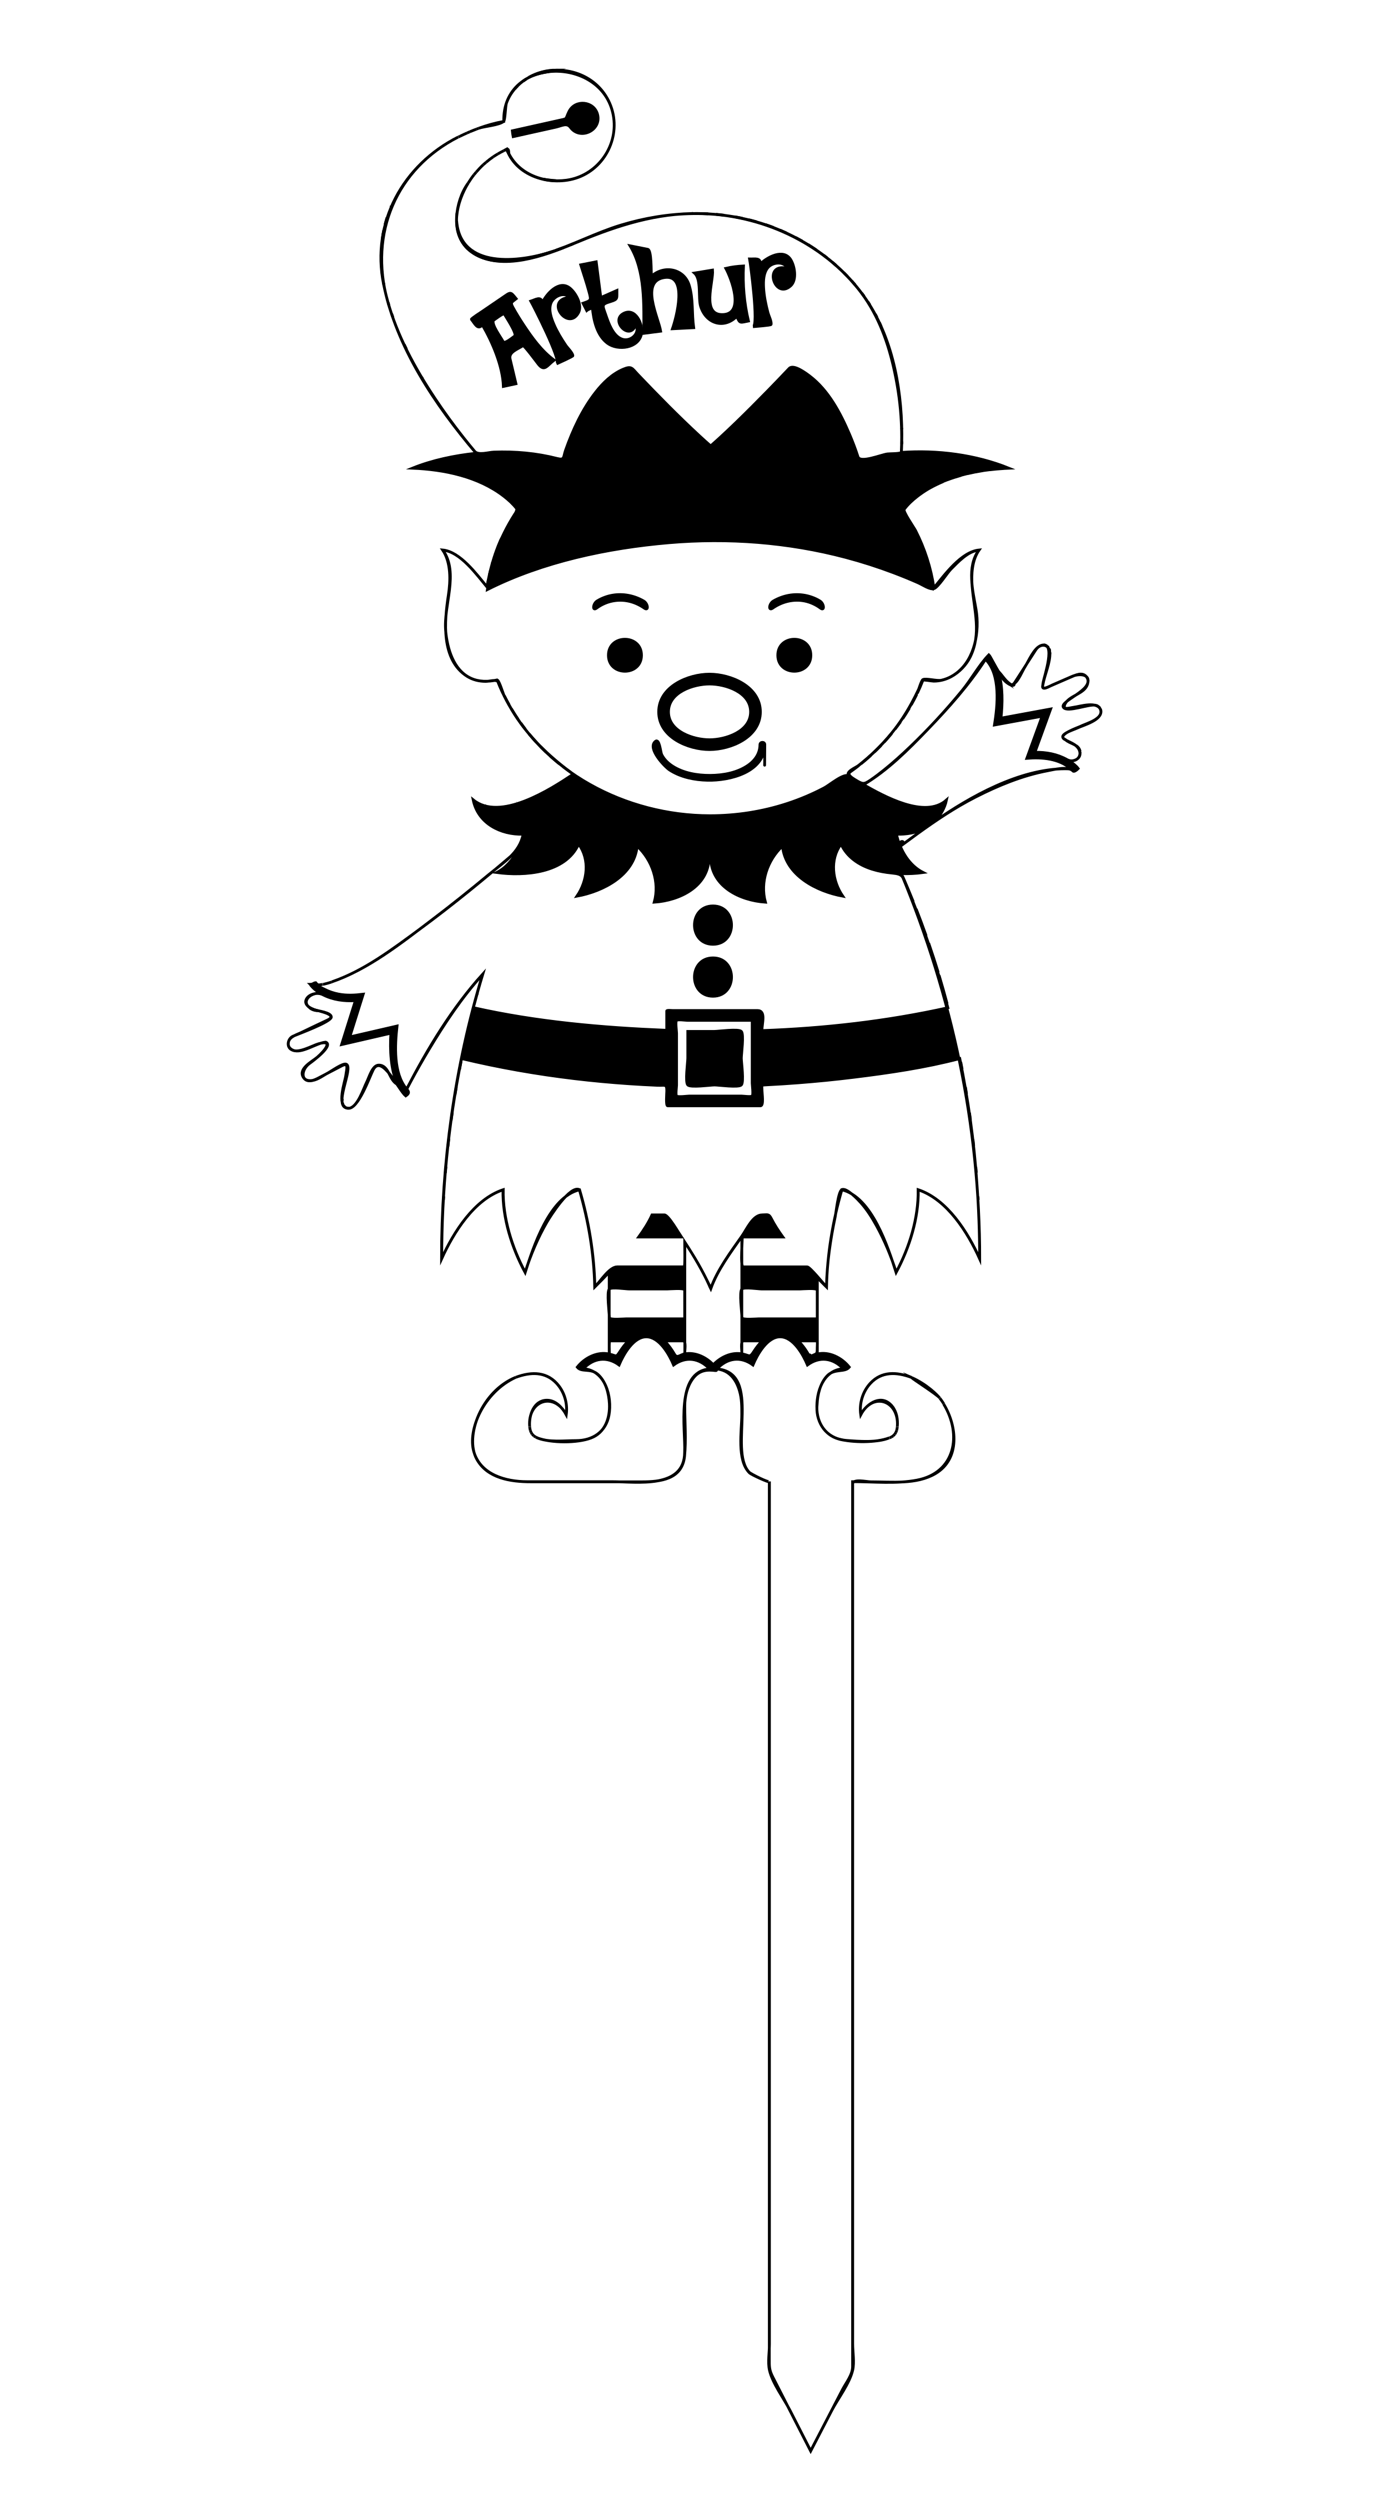 <?xml version="1.0" encoding="utf-8"?>
<!-- Generator: Adobe Illustrator 16.0.0, SVG Export Plug-In . SVG Version: 6.00 Build 0)  -->
<!DOCTYPE svg PUBLIC "-//W3C//DTD SVG 1.0//EN" "http://www.w3.org/TR/2001/REC-SVG-20010904/DTD/svg10.dtd">
<svg version="1.0" id="indiv_buche_5_cm_ACRYL" xmlns="http://www.w3.org/2000/svg" xmlns:xlink="http://www.w3.org/1999/xlink"
	 x="0px" y="0px" width="141.732px" height="255.118px" viewBox="0 0 141.732 255.118" enable-background="new 0 0 141.732 255.118"
	 xml:space="preserve">
<g id="pingouin">
</g>
<g id="pain_d_epice">
</g>
<g id="lutin">
	<path id="old_petits_doigts" display="none" fill="none" stroke="#FF0000" stroke-width="0.014" stroke-miterlimit="10" d="
		M73.968,134.25v3.046v2.257v3.045v2.256v1.596c-1.307-0.262-2.48,0.488-2.918,0.895c-0.438-0.406-1.61-1.155-2.916-0.895v-1.596
		v-2.256v-3.045v-2.257v-2.522c0.881,1.308,1.799,2.834,2.516,4.42l0.145,0.312l0.118-0.312c0.71-1.531,1.937-3.423,3.056-5.021
		V134.25z M99,75.05C96.878,78.49,90.399,85.7,86.384,88.089c-0.652-0.367-1.166-0.688-1.459-0.876
		c-0.056-0.085-0.108-0.166-0.162-0.248c3.518-2.434,6.221-5.757,7.691-9.595c2.857,0.771,4.545-1.623,4.887-2.459
		c0.245-0.6,0.991-3.008,0.454-5.152c-0.98-3.914,0.383-5.607,0.383-5.607c-1.361,0.088-3.72,2.796-4.606,3.873
		c-0.42-2.876-1.5-5.564-3.105-7.939c0.352-0.509,3.016-3.967,10.736-4.293c0,0-4.891-2.039-10.948-1.6
		c0.16-3.26-0.138-7.666-1.915-12.435c-2.772-7.436-14.42-16.594-30.67-9.269c-16.127,7.268-15.105-5.992-7.725-9.254
		c0.768,2.208,2.86,3.228,5.328,3.228c3.118,0,5.646-2.528,5.646-5.646s-2.528-5.646-5.646-5.646c-3.117,0-5.645,1.961-5.645,5.079
		c0,0.051,0.006,0.101,0.008,0.152c-2.992,0.536-11.419,3.396-12.453,12.317c-0.84,7.266,5.018,16.086,9.662,21.561
		c-3.824,0.406-6.483,1.514-6.483,1.514c7.521,0.317,10.239,3.604,10.7,4.244c-1.603,2.355-2.684,5.023-3.117,7.877
		c-0.948-1.141-3.197-3.677-4.515-3.762c0,0,1.298,1.678,0.382,5.607c-0.418,1.797-0.234,8.865,5.174,7.648
		c1.488,3.857,4.22,7.193,7.771,9.624c0,0.001,0,0.001-0.002,0.001h-0.002c0,0-7.465,5.073-10.211,2.625
		c0,0,0.586,3.613,5.105,3.486c0,0-0.136,0.766-0.584,1.656c-5.758,4.95-17.657,14.674-21.154,13.682c0,0,0.416,0.506,1.324,0.905
		c-0.197,0-0.365,0-0.488,0c-1.569,0-1.569,1.783,0,1.783h2.35c0,0,0.73,0.325,0.163,0.567c-0.568,0.244-4.651,1.831-5.108,2.027
		c-0.824,0.355-0.725,1.854,0.811,1.378l4.217-1.622c0,0,0.115,0.02,0.213,0.074l-0.176,0.557c-0.717,0.504-3.146,2.211-3.605,2.531
		c-1.025,0.717-0.422,2.146,0.894,1.459l4.134-2.837c0,0,0.566-0.405,0.405,0.243c0,0-1.659,3.921-1.864,4.459
		c-0.347,0.905,0.748,1.67,1.377,0.567l2.27-4.945c0,0,0.406-0.486,0.568,0.081c0,0,0.627,1.871,0.811,2.351
		c0.111,0.29,0.328,0.49,0.57,0.601c0.192,0.389,0.428,0.729,0.73,0.974c0,0,3.693-7.45,8.006-12.198
		c-0.334,1.099-0.654,2.24-0.961,3.411l-0.005-0.001c-0.024,0.093-0.046,0.191-0.071,0.285c-0.144,0.555-0.283,1.121-0.419,1.691
		c-0.063,0.268-0.13,0.531-0.192,0.803c-0.143,0.619-0.277,1.25-0.412,1.888c-0.037,0.177-0.077,0.345-0.113,0.522h0.003
		c-1.229,6.034-2.028,12.855-2.028,20.432c0,0,2.555-5.8,6.278-7.039c0,0-0.147,3.967,2.252,8.43c0,0,2.397-7.686,5.546-8.43
		c0,0,1.464,4.958,1.566,9.918c0,0,0.627-0.611,1.479-1.525v1.73v3.045v2.256v1.625c-1.718-0.445-3.047,1.23-3.047,1.23
		c2.474-0.259,2.954,2.359,3.047,3.291v0.205h0.018c0.004,0.072,0.006,0.121,0.006,0.121s0.42,3.695-3.41,3.695s-4.785,0-4.785-1.73
		c0-2.482,2.382-3.424,3.754-0.918c0,0,0.472-2.629-2.033-4c-1.395-0.764-7.52,0.477-7.52,7.026c0,0,0,3.829,5.58,3.829
		c4.068,0,10.742,0,12.721,0c1.978,0,3.373-0.992,3.373-3.025s0-4.877,0-4.877s0.098-3.594,2.738-3.625
		c-0.002,0.002-0.006,0.008-0.006,0.008c0.064-0.008,0.121-0.002,0.184-0.004c0.063,0.002,0.119-0.004,0.184,0.004
		c0,0-0.004-0.006-0.006-0.008c2.643,0.031,2.74,3.625,2.74,3.625s0,2.844,0,4.877c0,1.831,1.141,2.801,2.811,2.979v90.706
		l4.219,8.246l4.285-8.246v-90.659c1.703,0,3.393,0,4.778,0c5.579,0,5.579-3.829,5.579-3.829c0-6.55-6.123-7.79-7.518-7.026
		c-2.507,1.371-2.033,4-2.033,4c1.371-2.506,3.753-1.564,3.753,0.918c0,1.73-0.954,1.73-4.784,1.73
		c-3.832,0-3.411-3.695-3.411-3.695s0.002-0.049,0.007-0.121h0.016V151c0.094-0.931,0.574-3.551,3.047-3.292
		c0,0-1.33-1.676-3.047-1.23v-1.625v-2.256v-3.045v-1.16c0.565,0.589,0.941,0.955,0.941,0.955c0.103-4.96,1.566-9.918,1.566-9.918
		c3.148,0.744,5.546,8.43,5.546,8.43c2.397-4.463,2.251-8.43,2.251-8.43c3.726,1.239,6.279,7.039,6.279,7.039
		c0-7.576-0.797-14.397-2.028-20.432h0.003c-0.031-0.156-0.068-0.305-0.1-0.459c-0.141-0.669-0.283-1.331-0.433-1.98
		c-0.055-0.238-0.112-0.471-0.169-0.707c-0.143-0.594-0.286-1.183-0.436-1.76c-0.023-0.09-0.045-0.186-0.068-0.275
		c-0.002,0.001-0.004,0.002-0.006,0.002c-1.395-5.317-3.089-9.895-4.775-13.688c1.273,0.033,2.222-0.111,2.222-0.111
		c-1.247-0.637-1.946-1.788-2.319-2.678c0.819-0.608,1.67-1.229,2.537-1.848c0.348-0.186,0.643-0.4,0.891-0.629
		c5.523-3.879,12.29-6.023,14.516-5.283c0,0-0.393-0.523-1.281-0.963c0.196,0.009,0.365,0.017,0.488,0.021
		c1.565,0.07,1.646-1.712,0.079-1.781l-2.349-0.105c0,0-0.714-0.355-0.137-0.573c0.578-0.218,4.728-1.622,5.192-1.798
		c0.841-0.317,0.806-1.82-0.749-1.412l-4.281,1.432c0,0-0.117-0.023-0.211-0.085l0.198-0.546c0.736-0.469,3.243-2.068,3.716-2.369
		c1.057-0.671,0.518-2.125-0.826-1.497l-4.257,2.65c0,0-0.585,0.38-0.394-0.261c0,0,1.832-3.844,2.061-4.371
		c0.387-0.89-0.674-1.702-1.352-0.629l-2.488,4.84c0,0-0.426,0.467-0.563-0.107c0,0-0.541-1.896-0.704-2.385
		c-0.099-0.294-0.307-0.504-0.544-0.625C99.512,75.66,99.292,75.309,99,75.05"/>
	<path stroke="#000000" stroke-width="0.283" stroke-miterlimit="10" d="M86.111,139.691
		C86.176,139.687,86.128,139.69,86.111,139.691L86.111,139.691z"/>
	<path stroke="#000000" stroke-width="0.283" stroke-miterlimit="10" d="M66.577,123.977c-0.359,0.802-0.848,1.545-1.36,2.256
		c1.454,0,2.909,0,4.363,0c-0.24-0.345-1.319-2.256-1.736-2.256C67.422,123.977,66.999,123.977,66.577,123.977z"/>
	<path stroke="#000000" stroke-width="0.283" stroke-miterlimit="10" d="M59.568,139.691
		C59.64,139.689,59.581,139.691,59.568,139.691L59.568,139.691z"/>
	<path stroke="#000000" stroke-width="0.283" stroke-miterlimit="10" d="M32.433,103.139c-0.362-0.072-0.63-0.182-0.821-0.313
		C31.79,103.001,32.064,103.118,32.433,103.139z"/>
	<path stroke="#000000" stroke-width="0.283" stroke-miterlimit="10" d="M29.447,106.485l0-0.026L29.447,106.485z"/>
	<path stroke="#000000" stroke-width="0.283" stroke-miterlimit="10" d="M35.564,113.1l-0.109-0.029L35.564,113.1z"/>
	<path stroke="#000000" stroke-width="0.283" stroke-miterlimit="10" d="M34.922,112.355l0.034-0.233L34.922,112.355z"/>
	<path stroke="#000000" stroke-width="0.283" stroke-miterlimit="10" d="M35.019,112.714l-0.072-0.2L35.019,112.714z"/>
	<path stroke="#000000" stroke-width="0.283" stroke-miterlimit="10" d="M35.186,112.929l-0.096-0.087L35.186,112.929z"/>
	<path stroke="#000000" stroke-width="0.283" stroke-miterlimit="10" d="M36.107,112.885l-0.003,0.003L36.107,112.885z"/>
	<path stroke="#000000" stroke-width="0.283" stroke-miterlimit="10" d="M40.54,110.625l-0.17-0.12L40.54,110.625z"/>
	<path stroke="#000000" stroke-width="0.283" stroke-miterlimit="10" d="M29.483,106.763l-0.009-0.022L29.483,106.763z"/>
	<path stroke="#000000" stroke-width="0.283" stroke-miterlimit="10" d="M29.881,107.162l-0.016-0.007L29.881,107.162z"/>
	<path stroke="#000000" stroke-width="0.283" stroke-miterlimit="10" d="M31.865,110.284l-0.038,0.005L31.865,110.284z"/>
	<path stroke="#000000" stroke-width="0.283" stroke-miterlimit="10" d="M30.903,109.639l-0.003-0.022L30.903,109.639z"/>
	<path stroke="#000000" stroke-width="0.283" stroke-miterlimit="10" d="M29.632,107.003l-0.024-0.025L29.632,107.003z"/>
	<path stroke="#000000" stroke-width="0.283" stroke-miterlimit="10" d="M31.473,110.288l-0.005-0.001L31.473,110.288z"/>
	<path stroke="#000000" stroke-width="0.283" stroke-miterlimit="10" d="M30.991,109.931l-0.012-0.022L30.991,109.931z"/>
	<path stroke="#000000" stroke-width="0.283" stroke-miterlimit="10" d="M106.596,65.812l0.13,0.035L106.596,65.812z"/>
	<path stroke="#000000" stroke-width="0.283" stroke-miterlimit="10" d="M106.059,66L106.059,66L106.059,66z"/>
	<path stroke="#000000" stroke-width="0.283" stroke-miterlimit="10" d="M111.11,69.466l0.004,0.036L111.11,69.466z"/>
	<path stroke="#000000" stroke-width="0.283" stroke-miterlimit="10" d="M111.066,69.804l-0.004,0.018L111.066,69.804z"/>
	<path stroke="#000000" stroke-width="0.283" stroke-miterlimit="10" d="M112.01,71.992l0.037,0.018L112.01,71.992z"/>
	<path stroke="#000000" stroke-width="0.283" stroke-miterlimit="10" d="M110.308,76.791l0.002,0.048L110.308,76.791z"/>
	<path stroke="#000000" stroke-width="0.283" stroke-miterlimit="10" d="M106.951,65.971l0.118,0.112L106.951,65.971z"/>
	<path stroke="#000000" stroke-width="0.283" stroke-miterlimit="10" d="M112.261,72.164l0.024,0.025L112.261,72.164z"/>
	<path stroke="#000000" stroke-width="0.283" stroke-miterlimit="10" d="M112.402,72.413l0.008,0.019L112.402,72.413z"/>
	<path stroke="#000000" stroke-width="0.283" stroke-miterlimit="10" d="M110.86,68.946l0.007,0.008L110.86,68.946z"/>
	<path stroke="#000000" stroke-width="0.283" stroke-miterlimit="10" d="M107.219,66.578l-0.046,0.245L107.219,66.578z"/>
	<path stroke="#000000" stroke-width="0.283" stroke-miterlimit="10" d="M107.131,66.204l0.07,0.215L107.131,66.204z"/>
	<path stroke="#000000" stroke-width="0.283" stroke-miterlimit="10" d="M110.187,68.787l0.021-0.003L110.187,68.787z"/>
	<path stroke="#000000" stroke-width="0.283" stroke-miterlimit="10" d="M111.037,69.177l0.012,0.024L111.037,69.177z"/>
	<path stroke="#000000" stroke-width="0.283" stroke-miterlimit="10" d="M110.285,76.663c-0.037-0.216-0.168-0.413-0.394-0.559
		C110.079,76.286,110.222,76.474,110.285,76.663z"/>
	<path stroke="#000000" stroke-width="0.283" stroke-miterlimit="10" d="M101.979,68.551c0.208,0.473,0.51,0.918,0.954,1.191
		C102.649,69.38,102.217,68.769,101.979,68.551z"/>
	<path stroke="#000000" stroke-width="0.283" stroke-miterlimit="10" d="M99.35,116.255c0.027,0.23,0.052,0.461,0.078,0.691
		C99.401,116.716,99.377,116.484,99.35,116.255z"/>
	<path stroke="#000000" stroke-width="0.283" stroke-miterlimit="10" d="M99.642,119.079c0.018,0.197,0.034,0.395,0.051,0.592
		C99.676,119.473,99.659,119.275,99.642,119.079z"/>
	<path stroke="#000000" stroke-width="0.283" stroke-miterlimit="10" d="M45.285,122.45c0.007-0.122,0.015-0.243,0.022-0.364
		C45.3,122.208,45.292,122.328,45.285,122.45z"/>
	<path stroke="#000000" stroke-width="0.283" stroke-miterlimit="10" d="M45.479,119.696c0.018-0.215,0.037-0.431,0.056-0.646
		C45.516,119.265,45.498,119.479,45.479,119.696z"/>
	<path stroke="#000000" stroke-width="0.283" stroke-miterlimit="10" d="M99.866,122.092c0.008,0.119,0.016,0.237,0.022,0.356
		C99.882,122.329,99.874,122.211,99.866,122.092z"/>
	<path stroke="#000000" stroke-width="0.283" stroke-miterlimit="10" d="M98.996,113.551c0.034,0.237,0.065,0.475,0.098,0.713
		C99.062,114.026,99.03,113.787,98.996,113.551z"/>
	<path stroke="#000000" stroke-width="0.283" stroke-miterlimit="10" d="M98.581,110.931c0.04,0.236,0.077,0.473,0.116,0.708
		C98.658,111.404,98.621,111.165,98.581,110.931z"/>
	<path stroke="#000000" stroke-width="0.283" stroke-miterlimit="10" d="M93.555,92.766c0.352,0.9,0.69,1.81,1.016,2.729
		C94.236,94.553,93.898,93.643,93.555,92.766z"/>
	<path stroke="#000000" stroke-width="0.283" stroke-miterlimit="10" d="M94.829,96.245c0.338,0.984,0.666,1.975,0.973,2.979
		C95.487,98.195,95.161,97.208,94.829,96.245z"/>
	<path stroke="#000000" stroke-width="0.283" stroke-miterlimit="10" d="M98.104,108.373c0.05,0.249,0.095,0.499,0.143,0.749
		C98.199,108.872,98.154,108.619,98.104,108.373z"/>
	<path stroke="#000000" stroke-width="0.283" stroke-miterlimit="10" d="M92.154,89.391c0.382,0.864,0.747,1.743,1.104,2.629
		C92.892,91.108,92.523,90.228,92.154,89.391z"/>
	<path stroke="#000000" stroke-width="0.283" stroke-miterlimit="10" d="M46.917,109.169c0.052-0.267,0.1-0.535,0.152-0.8
		C47.017,108.632,46.969,108.902,46.917,109.169z"/>
	<path stroke="#000000" stroke-width="0.283" stroke-miterlimit="10" d="M46.461,111.738c0.046-0.279,0.089-0.558,0.137-0.836
		C46.551,111.178,46.507,111.459,46.461,111.738z"/>
	<path stroke="#000000" stroke-width="0.283" stroke-miterlimit="10" d="M46.068,114.353c0.039-0.28,0.075-0.562,0.116-0.841
		C46.144,113.789,46.107,114.072,46.068,114.353z"/>
	<path stroke="#000000" stroke-width="0.283" stroke-miterlimit="10" d="M48.714,101.476l0.038-0.137L48.714,101.476z"/>
	<path stroke="#000000" stroke-width="0.283" stroke-miterlimit="10" d="M45.741,117.002c0.029-0.263,0.057-0.525,0.088-0.787
		C45.798,116.476,45.77,116.739,45.741,117.002z"/>
	<path stroke="#000000" stroke-width="0.283" stroke-miterlimit="10" d="M95.89,99.521c0.29,0.962,0.563,1.933,0.824,2.91
		C96.448,101.437,96.174,100.463,95.89,99.521z"/>
	<path stroke="#000000" stroke-width="0.283" stroke-miterlimit="10" d="M72.805,96.362c2.524,0,2.524-3.913,0-3.913
		C70.281,92.449,70.281,96.362,72.805,96.362z"/>
	<path stroke="#000000" stroke-width="0.283" stroke-miterlimit="10" d="M72.805,101.664c2.524,0,2.524-3.914,0-3.914
		C70.281,97.75,70.281,101.664,72.805,101.664z"/>
	<path stroke="#000000" stroke-width="0.283" stroke-miterlimit="10" d="M70.232,105.252c0,0.911,0,1.822,0,2.733
		c0,0.406-0.288,2.444,0,2.733s2.327,0,2.732,0c0.406,0,2.445,0.289,2.733,0s0-2.327,0-2.733s0.288-2.444,0-2.733s-2.327,0-2.733,0
		C72.055,105.252,71.144,105.252,70.232,105.252z"/>
	<path stroke="#000000" stroke-width="0.283" stroke-miterlimit="10" d="M94.213,69.479c-0.166,0.425-0.344,0.845-0.54,1.257
		C93.869,70.324,94.047,69.904,94.213,69.479z"/>
	<path stroke="#000000" stroke-width="0.283" stroke-miterlimit="10" d="M93.607,70.866c-0.173,0.358-0.36,0.709-0.556,1.056
		C93.247,71.575,93.434,71.224,93.607,70.866z"/>
	<path stroke="#000000" stroke-width="0.283" stroke-miterlimit="10" d="M88.922,77.081c-0.32,0.292-0.647,0.577-0.988,0.852
		C88.273,77.658,88.602,77.373,88.922,77.081z"/>
	<path stroke="#000000" stroke-width="0.283" stroke-miterlimit="10" d="M87.691,78.12c-0.302,0.237-0.611,0.468-0.929,0.692
		C87.079,78.589,87.389,78.358,87.691,78.12z"/>
	<path stroke="#000000" stroke-width="0.283" stroke-miterlimit="10" d="M89.962,76.065c-0.222,0.23-0.448,0.457-0.681,0.678
		C89.514,76.521,89.74,76.295,89.962,76.065z"/>
	<path stroke="#000000" stroke-width="0.283" stroke-miterlimit="10" d="M91.955,73.654c-0.183,0.259-0.372,0.514-0.567,0.765
		C91.583,74.168,91.771,73.913,91.955,73.654z"/>
	<path stroke="#000000" stroke-width="0.283" stroke-miterlimit="10" d="M91.056,74.837c-0.248,0.301-0.502,0.599-0.768,0.888
		C90.553,75.436,90.808,75.139,91.056,74.837z"/>
	<path stroke="#000000" stroke-width="0.283" stroke-miterlimit="10" d="M92.849,72.276c-0.214,0.362-0.437,0.721-0.674,1.071
		C92.412,72.998,92.635,72.639,92.849,72.276z"/>
	<path stroke="#000000" stroke-width="0.283" stroke-miterlimit="10" d="M54.789,75.769c-0.262-0.284-0.514-0.575-0.758-0.87
		C54.275,75.195,54.527,75.486,54.789,75.769z"/>
	<path stroke="#000000" stroke-width="0.283" stroke-miterlimit="10" d="M53.654,74.426c-0.166-0.213-0.326-0.429-0.483-0.648
		C53.328,73.997,53.488,74.213,53.654,74.426z"/>
	<path stroke="#000000" stroke-width="0.283" stroke-miterlimit="10" d="M51.991,71.933c-0.173-0.307-0.339-0.618-0.494-0.934
		C51.653,71.314,51.818,71.625,51.991,71.933z"/>
	<path stroke="#000000" stroke-width="0.283" stroke-miterlimit="10" d="M52.871,73.36c-0.228-0.336-0.443-0.679-0.65-1.027
		C52.428,72.681,52.643,73.024,52.871,73.36z"/>
	<path stroke="#000000" stroke-width="0.283" stroke-miterlimit="10" d="M51.369,70.746c-0.189-0.397-0.363-0.802-0.524-1.212
		C51.006,69.943,51.179,70.348,51.369,70.746z"/>
	<path stroke="#000000" stroke-width="0.283" stroke-miterlimit="10" d="M50.238,57.62l0.078-0.257L50.238,57.62z"/>
	<path stroke="#000000" stroke-width="0.283" stroke-miterlimit="10" d="M50.561,56.592l0.028-0.077L50.561,56.592z"/>
	<path stroke="#000000" stroke-width="0.283" stroke-miterlimit="10" d="M49.976,58.665c0.03-0.135,0.064-0.269,0.098-0.404
		C50.04,58.396,50.006,58.529,49.976,58.665z"/>
	<path stroke="#000000" stroke-width="0.283" stroke-miterlimit="10" d="M49.776,59.707c0.026-0.163,0.058-0.324,0.089-0.486
		C49.834,59.383,49.803,59.544,49.776,59.707z"/>
	<path stroke="#000000" stroke-width="0.283" stroke-miterlimit="10" d="M57.124,77.948c-0.322-0.26-0.635-0.528-0.938-0.802
		C56.49,77.421,56.803,77.689,57.124,77.948z"/>
	<path stroke="#000000" stroke-width="0.283" stroke-miterlimit="10" d="M55.764,76.75c-0.194-0.185-0.384-0.373-0.57-0.564
		C55.38,76.378,55.569,76.566,55.764,76.75z"/>
	<path stroke="#000000" stroke-width="0.283" stroke-miterlimit="10" d="M58.309,78.836c-0.275-0.194-0.545-0.393-0.809-0.597
		C57.765,78.444,58.034,78.643,58.309,78.836z"/>
	<path stroke="#000000" stroke-width="0.283" stroke-miterlimit="10" d="M65.503,66.866c0-2.176-3.377-2.175-3.377,0
		C62.126,69.043,65.503,69.044,65.503,66.866z"/>
	<path stroke="#000000" stroke-width="0.283" stroke-miterlimit="10" d="M82.797,66.866c0-2.176-3.375-2.175-3.375,0
		C79.422,69.043,82.797,69.044,82.797,66.866z"/>
	<path stroke="#000000" stroke-width="0.283" stroke-miterlimit="10" d="M78.095,75.99c0.003-0.316-0.489-0.312-0.493,0
		c-0.002,0.263-0.046,0.526-0.135,0.774c-0.199,0.56-0.612,1.01-1.096,1.342c-1.104,0.759-2.533,1.013-3.85,1.021
		c-1.325,0.008-2.762-0.233-3.887-0.974c-0.441-0.292-0.832-0.675-1.068-1.154c-0.125-0.254-0.221-1.694-0.651-1.336
		c-0.848,0.705,0.956,2.584,1.461,2.913c1.134,0.738,2.546,1.019,3.881,1.047C74.503,79.67,78.071,78.825,78.095,75.99
		C78.098,75.672,78.055,80.879,78.095,75.99z"/>
	<path stroke="#000000" stroke-width="0.283" stroke-miterlimit="10" d="M78.891,62.065c0.953-0.671,2.154-0.969,3.304-0.727
		c0.578,0.122,1.123,0.375,1.596,0.727c0.433,0.324,0.366-0.471-0.069-0.736c-0.951-0.578-2.096-0.777-3.188-0.576
		c-0.552,0.102-1.083,0.302-1.567,0.583C78.523,61.594,78.438,62.384,78.891,62.065C80.395,61.007,78.588,62.278,78.891,62.065z"/>
	<path stroke="#000000" stroke-width="0.283" stroke-miterlimit="10" d="M60.906,62.065c0.94-0.702,2.143-0.968,3.29-0.716
		c0.577,0.126,1.125,0.376,1.608,0.716c0.454,0.319,0.366-0.472-0.075-0.729c-0.96-0.559-2.104-0.786-3.202-0.593
		c-0.548,0.096-1.076,0.295-1.553,0.585C60.542,61.592,60.469,62.391,60.906,62.065C62.39,60.959,60.609,62.286,60.906,62.065z"/>
	<path stroke="#000000" stroke-width="0.283" stroke-miterlimit="10" d="M72.451,76.49c2.191,0,5.193-1.262,5.193-3.846
		s-3.002-3.846-5.193-3.846s-5.191,1.262-5.191,3.846S70.26,76.49,72.451,76.49z M72.451,69.799c1.631,0,4.193,0.829,4.193,2.846
		s-2.563,2.846-4.193,2.846c-1.63,0-4.191-0.83-4.191-2.846S70.821,69.799,72.451,69.799z"/>
	<path stroke="#000000" stroke-width="0.283" stroke-miterlimit="10" d="M82.521,24.965c0.28,0.174,0.558,0.354,0.831,0.542
		C83.082,25.321,82.805,25.141,82.521,24.965z"/>
	<path stroke="#000000" stroke-width="0.283" stroke-miterlimit="10" d="M84.987,26.75c0.126,0.106,0.248,0.215,0.37,0.323
		C85.235,26.965,85.114,26.856,84.987,26.75z"/>
	<path stroke="#000000" stroke-width="0.283" stroke-miterlimit="10" d="M78.169,22.925c0.276,0.093,0.553,0.189,0.825,0.294
		C78.724,23.115,78.447,23.019,78.169,22.925z"/>
	<path stroke="#000000" stroke-width="0.283" stroke-miterlimit="10" d="M79.647,23.484c0.228,0.096,0.453,0.199,0.679,0.303
		C80.103,23.683,79.877,23.581,79.647,23.484z"/>
	<path stroke="#000000" stroke-width="0.283" stroke-miterlimit="10" d="M81.237,24.237c0.233,0.123,0.466,0.247,0.694,0.378
		C81.705,24.485,81.472,24.36,81.237,24.237z"/>
	<path stroke="#000000" stroke-width="0.283" stroke-miterlimit="10" d="M86.154,27.817c0.13,0.128,0.26,0.255,0.385,0.386
		C86.415,28.073,86.284,27.945,86.154,27.817z"/>
	<path stroke="#000000" stroke-width="0.283" stroke-miterlimit="10" d="M71.662,21.795c0.218,0.005,0.435,0.013,0.651,0.024
		C72.098,21.808,71.881,21.8,71.662,21.795z"/>
	<path stroke="#000000" stroke-width="0.283" stroke-miterlimit="10" d="M75.014,22.125c0.263,0.046,0.525,0.094,0.786,0.149
		C75.541,22.219,75.277,22.171,75.014,22.125z"/>
	<path stroke="#000000" stroke-width="0.283" stroke-miterlimit="10" d="M73.118,21.871c0.277,0.024,0.553,0.059,0.827,0.093
		C73.672,21.93,73.397,21.896,73.118,21.871z"/>
	<path stroke="#000000" stroke-width="0.283" stroke-miterlimit="10" d="M76.481,22.432c0.261,0.064,0.519,0.136,0.776,0.21
		C77.002,22.568,76.744,22.497,76.481,22.432z"/>
	<path stroke="#000000" stroke-width="0.283" stroke-miterlimit="10" d="M84.094,26.041c0.113,0.085,0.226,0.169,0.337,0.256
		C84.32,26.211,84.207,26.126,84.094,26.041z"/>
	<path stroke="#000000" stroke-width="0.283" stroke-miterlimit="10" d="M89.375,32.061c0.057,0.107,0.117,0.214,0.171,0.322
		C89.492,32.276,89.432,32.168,89.375,32.061z"/>
	<path stroke="#000000" stroke-width="0.283" stroke-miterlimit="10" d="M58.221,30.355l0.013,0.032L58.221,30.355z"/>
	<path stroke="#000000" stroke-width="0.283" stroke-miterlimit="10" d="M47.712,25.342c2.244,2.151,6.104,1.193,8.692,0.331
		c-3.335,1.091-9.407,1.842-9.776-3.138C46.637,23.571,46.965,24.599,47.712,25.342z"/>
	<path stroke="#000000" stroke-width="0.283" stroke-miterlimit="10" d="M46.624,22.417v-0.004V22.417z"/>
	<path stroke="#000000" stroke-width="0.283" stroke-miterlimit="10" d="M92.095,45.043c-0.002,0.09-0.005,0.181-0.007,0.271
		C92.09,45.223,92.093,45.136,92.095,45.043z"/>
	<path stroke="#000000" stroke-width="0.283" stroke-miterlimit="10" d="M88.615,30.789c0.07,0.105,0.137,0.211,0.204,0.317
		C88.752,31,88.686,30.895,88.615,30.789z"/>
	<path stroke="#000000" stroke-width="0.283" stroke-miterlimit="10" d="M87.992,29.911c0.082,0.109,0.166,0.216,0.245,0.326
		C88.159,30.128,88.074,30.02,87.992,29.911z"/>
	<path stroke="#000000" stroke-width="0.283" stroke-miterlimit="10" d="M86.975,28.674c0.11,0.123,0.217,0.247,0.323,0.372
		C87.192,28.921,87.085,28.797,86.975,28.674z"/>
	<path stroke="#000000" stroke-width="0.283" stroke-miterlimit="10" d="M92.082,43.669l0.004,0.136L92.082,43.669z"/>
	<path stroke="#000000" stroke-width="0.283" stroke-miterlimit="10" d="M89.804,32.923c0.062,0.137,0.118,0.274,0.175,0.411
		C89.922,33.198,89.866,33.061,89.804,32.923z"/>
	<path stroke="#000000" stroke-width="0.283" stroke-miterlimit="10" d="M70.645,21.789l0.116-0.003L70.645,21.789z"/>
	<path stroke="#000000" stroke-width="0.283" stroke-miterlimit="10" d="M39.203,29.074l-0.038-0.188L39.203,29.074z"/>
	<path stroke="#000000" stroke-width="0.283" stroke-miterlimit="10" d="M40.119,32.38c-0.045-0.125-0.089-0.25-0.131-0.374
		C40.03,32.131,40.075,32.256,40.119,32.38z"/>
	<path stroke="#000000" stroke-width="0.283" stroke-miterlimit="10" d="M39.705,31.129l-0.072-0.257L39.705,31.129z"/>
	<path stroke="#000000" stroke-width="0.283" stroke-miterlimit="10" d="M39.043,28.072c-0.018-0.133-0.035-0.266-0.048-0.397
		C39.009,27.807,39.026,27.939,39.043,28.072z"/>
	<path stroke="#000000" stroke-width="0.283" stroke-miterlimit="10" d="M38.933,26.912c-0.007-0.136-0.009-0.27-0.013-0.404
		C38.923,26.642,38.925,26.776,38.933,26.912z"/>
	<path stroke="#000000" stroke-width="0.283" stroke-miterlimit="10" d="M43.132,38.622l-0.076-0.128L43.132,38.622z"/>
	<path stroke="#000000" stroke-width="0.283" stroke-miterlimit="10" d="M41.505,35.633c-0.079-0.16-0.155-0.319-0.23-0.478
		C41.351,35.314,41.427,35.474,41.505,35.633z"/>
	<path stroke="#000000" stroke-width="0.283" stroke-miterlimit="10" d="M39.911,21.12l0.034-0.083L39.911,21.12z"/>
	<path stroke="#000000" stroke-width="0.283" stroke-miterlimit="10" d="M58.27,24.982l0.217-0.092L58.27,24.982z"/>
	<path stroke="#000000" stroke-width="0.283" stroke-miterlimit="10" d="M38.914,25.758l0.017-0.264L38.914,25.758z"/>
	<path stroke="#000000" stroke-width="0.283" stroke-miterlimit="10" d="M56.814,25.532c0.229-0.081,0.462-0.165,0.698-0.255
		C57.276,25.366,57.042,25.453,56.814,25.532z"/>
	<path stroke="#000000" stroke-width="0.283" stroke-miterlimit="10" d="M39.043,24.335c0.041-0.286,0.087-0.568,0.144-0.847
		C39.131,23.763,39.084,24.046,39.043,24.335z"/>
	<path stroke="#000000" stroke-width="0.283" stroke-miterlimit="10" d="M39.316,22.915c0.06-0.242,0.132-0.479,0.205-0.715
		C39.448,22.433,39.378,22.669,39.316,22.915z"/>
	<path stroke="#000000" stroke-width="0.283" stroke-miterlimit="10" d="M52.57,9.063c0.089-0.104,0.184-0.204,0.283-0.302
		C52.755,8.858,52.662,8.96,52.57,9.063z"/>
	<path stroke="#000000" stroke-width="0.283" stroke-miterlimit="10" d="M53.422,8.28c0.108-0.08,0.216-0.161,0.332-0.233
		C53.64,8.121,53.529,8.199,53.422,8.28z"/>
	<path stroke="#000000" stroke-width="0.283" stroke-miterlimit="10" d="M51.713,15.244c0.08,0.148,0.16,0.297,0.24,0.445
		C51.961,15.295,51.881,15.146,51.713,15.244z"/>
	<path stroke="#000000" stroke-width="0.283" stroke-miterlimit="10" d="M56.795,18.445c-0.057-0.003-0.994-0.093-1.325-0.163
		C55.903,18.387,56.349,18.445,56.795,18.445z"/>
	<path stroke="#000000" stroke-width="0.283" stroke-miterlimit="10" d="M56.795,7.153c-0.971,0-1.932,0.255-2.776,0.734
		C54.857,7.434,56.299,7.296,56.795,7.153z"/>
	<path stroke="#000000" stroke-width="0.283" stroke-miterlimit="10" d="M52.313,13.349c0.019,0.2,0.048,0.398,0.088,0.595
		c1.45-0.322,2.9-0.645,4.351-0.967c0.62-0.138,1.125-0.478,1.492,0.022c0.984,1.339,3.163,0.332,2.784-1.284
		c-0.329-1.4-2.296-1.618-2.929-0.33c-0.417,0.85-0.077,0.692-1.089,0.917C55.444,12.652,53.879,13,52.313,13.349z"/>
	<path stroke="#000000" stroke-width="0.283" stroke-miterlimit="10" d="M48.134,32.589c0.315,0.374,0.649,1.164,1.116,0.562
		c1.031,1.762,2.082,4.208,2.152,6.285c0.429-0.092,0.856-0.185,1.285-0.277c-0.199-0.836-0.397-1.673-0.597-2.509
		c-0.174-0.732,0.742-0.986,1.312-1.379c0.104-0.071,1.42,1.707,1.572,1.898c0.626,0.786,0.87,0.151,1.611-0.417
		c-1.287-0.938-2.271-2.317-3.14-3.631c-0.379-0.573-0.74-1.158-1.071-1.76c-0.287-0.521-0.12-0.507,0.336-0.876
		c-0.615-0.758-0.539-0.695-1.413-0.104c-0.687,0.464-1.373,0.929-2.056,1.4C49.19,31.815,48.097,32.516,48.134,32.589z
		 M50.371,32.703c0.354-0.255,0.709-0.517,1.098-0.716c0.185,0.359,1.377,2.106,1.072,2.313c-0.215,0.145-1.016,0.846-1.172,0.553
		C51.107,34.358,50.201,33.165,50.371,32.703z"/>
	<path stroke="#000000" stroke-width="0.283" stroke-miterlimit="10" d="M56.834,37.129c0.172-0.086,1.684-0.749,1.668-0.835
		c-0.063-0.334-0.548-0.788-0.732-1.063c-0.459-0.682-0.892-1.391-1.215-2.147c-0.272-0.635-0.549-1.435-0.307-2.123
		c0.251-0.717,1.341-1.232,1.934-0.615c-2.662,0.213-0.163,3.543,0.892,1.558c0.411-0.773-0.28-2.032-0.896-2.514
		c-1.094-0.856-2.372,0.585-2.8,1.497c-0.11-0.719-0.714-0.298-1.178-0.156C54.407,31.085,57.401,36.912,56.834,37.129z
		 M58.233,30.387l-0.013-0.032L58.233,30.387z"/>
	<path stroke="#000000" stroke-width="0.283" stroke-miterlimit="10" d="M59.533,30.948c0.126,0.249,0.253,0.497,0.379,0.746
		c0.158-0.142,0.41-0.178,0.576-0.312c0.116,1.278,0.454,2.854,1.561,3.658c1.055,0.766,3.161,0.509,3.451-0.962
		c0.192-0.979-0.617-2.767-1.864-2.074c-1.333,0.741,0.703,2.869,1.282,1.122c0.499,0.867-0.523,1.793-1.395,1.485
		c-0.936-0.332-1.376-1.631-1.665-2.474c-0.348-1.013-0.488-1.068,0.51-1.372c0.756-0.23,0.61-0.335,0.623-1.126
		c-0.547,0.242-1.094,0.484-1.641,0.726c-0.156-1.217-0.313-2.434-0.47-3.65c-0.527,0.104-1.055,0.208-1.582,0.313
		c0.283,0.916,0.601,1.825,0.847,2.751C60.379,30.654,60.381,30.657,59.533,30.948z"/>
	<path stroke="#000000" stroke-width="0.283" stroke-miterlimit="10" d="M65.742,34.018c0.573-0.074,1.147-0.148,1.721-0.222
		c-0.23-1.41-2.154-5.128,0.41-5.478c2.382-0.324,1.194,4.094,0.791,5.234c0.724-0.037,1.446-0.074,2.17-0.111
		c-0.205-1.436-0.025-2.961-0.468-4.357c-0.533-1.682-2.575-2.057-3.848-0.89c-0.034-0.471,0.024-2.674-0.371-2.752
		c-0.604-0.12-1.209-0.24-1.813-0.359C65.906,27.67,65.735,31.108,65.742,34.018z"/>
	<path stroke="#000000" stroke-width="0.283" stroke-miterlimit="10" d="M75.242,32.276c0.305,0.797,0.364,0.635,1.184,0.481
		c-0.44-1.87-0.596-3.704-0.507-5.616c-0.607,0.033-1.212,0.102-1.804,0.245c0.569,1.053,1.927,4.597-0.257,4.715
		c-2.293,0.124-0.993-3.326-1.097-4.54c-0.615,0.101-1.23,0.203-1.846,0.304c0.73,0.657,0.355,2.527,0.634,3.418
		C72.093,33.02,73.923,33.623,75.242,32.276z"/>
	<path stroke="#000000" stroke-width="0.283" stroke-miterlimit="10" d="M76.889,33.339c0.193-0.024,1.835-0.137,1.852-0.229
		c0.057-0.312-0.243-0.89-0.32-1.188c-0.222-0.849-0.406-1.718-0.45-2.596c-0.033-0.667-0.01-1.481,0.444-2.02
		c0.483-0.574,1.662-0.679,2.01,0.088c-2.569-0.684-1.335,3.284,0.32,1.767c0.646-0.592,0.415-2.009-0.005-2.669
		c-0.746-1.172-2.432-0.24-3.14,0.476c0.137-0.715-0.572-0.52-1.058-0.541C76.62,26.832,77.5,33.323,76.889,33.339z"/>
	<path stroke="#000000" stroke-width="0.283" stroke-miterlimit="10" d="M112.41,72.481c-0.34-0.987-2.068-0.395-2.829-0.297
		c-0.37,0.048-1.063,0.304-0.864-0.251c0.345-0.962,2.054-1.084,2.331-2.129c0.354-1.076-0.902-1.072-1.571-0.782
		c-0.671,0.291-1.342,0.583-2.012,0.874c-0.244,0.106-1.188,0.707-0.977,0.003c0.163-0.998,0.796-2.333,0.712-3.321
		c-0.075-0.878-0.979-0.972-1.447-0.245c-0.714,1.107-1.427,2.215-2.141,3.322c-0.755,1.17-2.354-2.583-2.637-2.834
		c-1.003,1.031-1.779,2.487-2.735,3.651c-1.66,2.022-3.441,3.953-5.332,5.762c-0.846,0.809-1.716,1.594-2.628,2.328
		c-0.439,0.354-0.89,0.696-1.355,1.016c-0.729,0.5-0.821,0.463-1.605-0.012c-1.145-0.693-0.523-0.757,0.354-1.447
		c1.029-0.805,1.996-1.705,2.858-2.687c1.592-1.811,2.736-3.815,3.688-6.013c0.034-0.079,0.95,0.091,1.118,0.091
		c0.634,0,1.257-0.165,1.812-0.47c0.808-0.444,1.515-1.174,1.922-2.004c1.171-2.387,0.395-4.734,0.196-7.196
		c-0.099-1.219-0.017-2.675,0.713-3.716c-1.832,0.179-3.541,2.559-4.617,3.865c-0.299-2.035-0.936-4.013-1.872-5.844
		c-0.167-0.326-1.316-1.966-1.162-2.172c0.381-0.51,0.862-0.949,1.364-1.336c2.623-2.021,6.086-2.725,9.328-2.858
		c-3.408-1.377-7.326-1.875-10.973-1.613c0.235-4.911-0.497-10.467-3.054-14.746c-2.406-4.026-6.432-7.008-10.845-8.497
		c-4.793-1.605-9.95-1.409-14.754,0.051c-2.572,0.782-4.946,2.062-7.513,2.858c-2.307,0.715-5.357,1.389-7.557,0.002
		c2.934,1.864,7.278,0.266,10.149-0.932c3.941-1.644,7.818-3.024,12.144-3.111c6.437-0.13,12.905,2.596,16.986,7.641
		c1.889,2.345,2.954,5.09,3.629,8.003c0.381,1.647,0.641,3.316,0.76,5.003c0.05,0.713,0.076,1.428,0.077,2.143
		c0.001,0.531-0.012,1.062-0.038,1.591c-0.145,0.142-1.19,0.119-1.414,0.15c-0.674,0.092-2.788,0.975-3.008,0.293
		c-0.253-0.784-0.546-1.555-0.869-2.311c-0.929-2.17-2.149-4.487-4.071-5.938c-0.403-0.305-1.646-1.234-2.085-0.768
		c-0.718,0.76-1.443,1.513-2.174,2.262c-1.083,1.109-2.178,2.208-3.293,3.285c-0.57,0.55-1.146,1.094-1.729,1.627
		c-0.271,0.248-0.545,0.493-0.821,0.735c-0.373-0.326-0.74-0.658-1.104-0.994c-2.191-2.022-4.284-4.154-6.342-6.311
		c-0.594-0.622-0.615-0.89-1.484-0.523c-1.138,0.479-2.057,1.377-2.808,2.336c-1.374,1.753-2.336,3.836-3.078,5.925
		c-0.249,0.701-0.074,1.048-0.852,0.849c-2.112-0.542-4.305-0.738-6.481-0.655c-0.546,0.021-1.581,0.362-1.951-0.077
		c-0.383-0.457-0.76-0.918-1.131-1.386c-1.024-1.294-2-2.628-2.915-4.003c-2.054-3.088-3.878-6.43-4.867-10.023
		c-1.876-6.809,0.878-13.423,7.237-16.664c-5.629,2.835-8.896,8.723-7.629,14.996c1.309,6.479,5.241,12.309,9.453,17.276
		c-2.198,0.235-4.444,0.698-6.502,1.525c3.235,0.133,6.717,0.841,9.336,2.865c0.481,0.372,0.94,0.791,1.313,1.274
		c0.161,0.208-1.45,2.756-1.646,3.199c-0.674,1.532-1.102,3.116-1.394,4.76c-1.06-1.272-2.733-3.58-4.525-3.753
		c0.87,1.291,0.81,3.148,0.585,4.609c-0.408,2.65-0.771,6.584,1.909,8.282c0.567,0.359,1.23,0.52,1.897,0.52
		c0.41,0,0.97-0.206,1.232-0.004c0.529,1.345,1.216,2.63,2.026,3.827c1.542,2.259,3.495,4.032,5.678,5.653
		c-2.347,1.573-7.483,4.862-10.211,2.608c0.489,2.429,2.826,3.582,5.106,3.512c-0.37,1.937-2.063,2.917-3.496,4.108
		c-1.922,1.595-3.87,3.158-5.862,4.664c-3.094,2.34-6.453,5.014-10.171,6.29c3.257-1.107,6.209-3.344,8.947-5.359
		c3.445-2.534,6.758-5.25,10-8.039c-0.472,0.934-1.176,1.763-2.118,2.244c2.825,0.38,7.01,0.095,8.365-2.904
		c1.173,1.598,0.898,3.748-0.173,5.318c2.665-0.488,5.849-2.112,6.151-5.113c1.533,1.441,2.311,3.672,1.742,5.729
		c2.604-0.178,5.532-1.589,5.596-4.545c0.054,0,0.108,0,0.162,0c0.063,2.956,2.991,4.367,5.596,4.545
		c-0.569-2.058,0.209-4.285,1.74-5.729c0.306,3.001,3.49,4.625,6.156,5.113c-1.072-1.57-1.349-3.72-0.176-5.318
		c0.599,1.326,1.837,2.148,3.189,2.57c0.652,0.203,1.328,0.323,2.006,0.388c1.175,0.114,1.06,0.306,1.546,1.457
		c1.688,3.987,3.072,8.102,4.17,12.29c-6.235,1.386-12.609,2.105-18.989,2.331c0-0.754,0.448-2.049-0.464-2.049
		c-1.42,0-2.84,0-4.26,0c-1.467,0-2.934,0-4.4,0c-0.09,0-0.598-0.056-0.598,0.047c0,0.658,0,1.315,0,1.973
		c-6.579-0.267-13.305-0.854-19.744-2.311c0.302-1.153,0.624-2.3,0.97-3.441c-3.144,3.472-5.63,7.597-7.782,11.743
		c-1.366-1.592-1.2-4.466-0.982-6.428c-1.609,0.371-3.217,0.743-4.826,1.114c0.457-1.454,0.914-2.908,1.371-4.362
		c-0.845,0.105-1.689,0.152-2.531-0.014c-0.493-0.097-0.978-0.255-1.423-0.49c-0.411-0.216-0.963-0.365-0.213-0.5
		c-0.421,0.078-0.455,0.108-0.686-0.17c-0.22,0.017-0.255,0.162-0.563,0.167c0.237,0.351,0.609,0.66,1.034,0.911
		c-1.31-0.084-2.128,1.211-0.609,1.692c0.353,0.112,1.736,0.256,1.734,0.737c-0.006,0.497-3.412,1.74-3.902,1.95
		c-0.568,0.246-0.731,1.159-0.087,1.413c0.657,0.361,2.067-0.459,2.68-0.635c1.604-0.46,0.631,0.718-0.121,1.367
		c-0.516,0.445-1.948,1.145-1.445,2.022c0.365,0.637,1.051,0.369,1.556,0.105c0.796-0.416,1.592-0.832,2.388-1.248
		c0.762-0.398,0.478,0.414,0.417,0.949c-0.072,0.633-1.029,3.22,0.224,3.385c1.037,0.137,2.207-3.235,2.563-3.92
		c0.882-1.692,2.611,2.08,3.326,2.659c0.379-0.262,0.352-0.41,0.105-0.693c0.152-0.294,0.308-0.586,0.465-0.878
		c0.56-1.039,1.143-2.065,1.749-3.078c1.624-2.716,3.398-5.39,5.527-7.74c-2.85,9.376-4.194,19.237-4.191,29.037
		c1.222-2.702,3.308-6.067,6.278-7.063c-0.063,2.89,0.908,5.925,2.262,8.438c0.828-2.59,2.475-7.705,5.539-8.439
		c0.935,3.195,1.5,6.601,1.564,9.926c0.504-0.497,0.996-1.006,1.479-1.524c0,2.784,0,5.568,0,8.353
		c-1.226-0.274-2.511,0.388-3.263,1.34c0.434,0.545,1.342,0.083,2.076,0.709c0.847,0.721,1.154,1.989,1.207,3.027
		c0.073,1.441-0.426,2.944-1.885,3.496c-1.399,0.529-4.056,0.53-5.49-0.019c1.167,0.492,2.745,0.281,3.975,0.281
		c1.682,0,3.048-0.882,3.358-2.599c0.342-1.894-0.381-4.584-2.623-4.738c1.057-1.1,2.402-1.292,3.653-0.379
		c0.451-1.067,1.472-2.898,2.808-2.872c1.321,0.026,2.311,1.806,2.761,2.872c1.262-0.921,2.619-0.712,3.675,0.401
		c-3.541,0.309-2.442,6.189-2.549,8.489c0,3.805-4.885,3.018-7.424,3.018c-2.885,0-5.77,0-8.655,0c-2.187,0-4.756-0.704-5.447-3.057
		c-0.657-2.237,1.003-6.09,4.291-7.598c-3.507,1.415-5.266,6.025-3.996,8.348c1.074,1.967,3.478,2.322,5.511,2.322
		c3.778,0,7.556,0,11.334,0c1.913,0,4.146-0.244,4.381-2.625c0.166-1.68,0.02-3.431,0.02-5.118c0-0.947,0.244-1.982,0.804-2.758
		c0.693-0.96,1.56-0.943,2.328-0.851c0.306,0.037-0.242-0.285,0.528-0.096c0.34,0.084,0.655,0.246,0.922,0.473
		c0.516,0.438,0.824,1.069,1.009,1.708c0.233,0.805,0.229,1.565,0.229,2.387c0,1.672-0.524,4.656,0.781,5.96
		c0.204,0.204,2.029,1.026,2.029,0.912c0,0.122,0,0.243,0,0.364c0,1.52,0,3.04,0,4.561c0,6.77,0,13.54,0,20.31
		c0,17.396,0.001,34.792,0.001,52.188c0,4.014,0,8.027,0,12.041c0,0.834-0.02,1.16,0.36,1.902c1.288,2.518,2.578,5.035,3.864,7.553
		c0.716-1.377,1.431-2.754,2.146-4.131c0.644-1.236,1.83-2.764,2.146-4.131c0.186-0.801,0-1.865,0-2.68c0-5.965,0-11.932,0-17.896
		c0-17.584,0-35.167,0-52.751c0-5.249,0-10.498,0-15.747c0-0.452,0-0.903,0-1.355c0-0.558,1.439-0.221,1.84-0.221
		c2.157,0,4.675,0.302,6.606-0.836c2.553-1.504,2.214-4.862,0.845-7.097c1.916,3.152,1.167,7.017-2.729,7.762
		c-2.11,0.403-4.438,0.157-6.575,0.157c0,11.142,0,22.283,0,33.425c0.001,16.577,0.001,33.151,0.001,49.727c0,2.383,0,4.766,0,7.148
		c0,0.846-0.655,1.625-1.034,2.354c-1.082,2.08-2.163,4.162-3.245,6.242c-0.702-1.371-1.404-2.742-2.106-4.115
		c-0.633-1.236-1.793-2.754-2.105-4.115c-0.184-0.803,0-1.865,0-2.682c0-5.969,0-11.939,0-17.908c0-17.596,0-35.191,0-52.787
		c0-5.198,0-10.395,0-15.593c0-0.484,0-0.969,0-1.454c0-0.09,0-0.18,0-0.27c0,0.194-1.896-0.748-2.076-0.939
		c-2.177-2.306,1.406-10.136-3.286-10.541c1.054-1.121,2.414-1.324,3.677-0.4c0.45-1.068,1.467-2.896,2.804-2.873
		c1.322,0.023,2.313,1.806,2.764,2.872c1.251-0.913,2.598-0.718,3.654,0.379c-2.07,0.153-2.783,2.41-2.688,4.181
		c0.094,1.758,1.233,3.004,3.005,3.14c1.288,0.099,3.162,0.253,4.392-0.265c-1.379,0.526-3.765,0.491-5.149,0.126
		c-1.556-0.41-2.41-1.991-2.228-3.548c0.043-0.979,0.306-2.13,1.007-2.887c0.75-0.809,1.815-0.325,2.278-0.906
		c-0.753-0.953-2.036-1.617-3.263-1.341c0-2.594,0-5.188,0-7.782c0.31,0.322,0.623,0.641,0.941,0.954
		c0.064-3.326,0.63-6.731,1.564-9.926c3.064,0.735,4.711,5.849,5.539,8.439c1.353-2.513,2.322-5.548,2.261-8.438
		c2.969,0.995,5.06,4.36,6.278,7.063c0.004-13.695-2.797-26.714-8.008-39.325c0.745,0.018,1.494-0.013,2.233-0.115
		c-0.701-0.355-1.281-0.905-1.723-1.55c-0.242-0.354-0.444-0.734-0.61-1.129c0.561-0.416,1.123-0.829,1.688-1.238
		c1.919-1.389,3.872-2.705,5.988-3.784c2.313-1.18,4.787-2.197,7.348-2.683c0.631-0.119,2.121-0.513,2.61,0.026
		c0.109,0.121,0.421-0.137,0.527-0.253c-0.226-0.307-0.578-0.561-0.892-0.764c0.604-0.002,1.185-0.28,1.067-0.944
		c-0.144-0.82-1.058-0.806-1.477-1.241c-0.953-0.477,0.814-0.994,1.196-1.18C110.643,73.99,112.596,73.489,112.41,72.481z
		 M31.717,100.479c0.086,0.008,0.172,0.015,0.258,0.023c-0.043,0.036-0.086,0.071-0.13,0.106
		C31.803,100.565,31.76,100.521,31.717,100.479z M40.563,110.64c-0.836-0.391-0.817-1.948-1.888-1.948
		c-0.662,0-0.989,1.272-1.25,1.772c-0.284,0.543-0.934,2.63-1.84,2.632c-1.733,0.004,0.587-4.141-0.227-4.499
		c-0.337-0.149-1.534,0.718-1.806,0.859c-0.471,0.246-1.088,0.724-1.64,0.803c-1.312,0.189-1.138-1.137-0.312-1.73
		c0.385-0.277,2.495-1.847,1.66-2.181c-0.926,0.061-2.438,1.217-3.35,0.821c-0.361-0.157-0.554-0.458-0.445-0.865
		c0.143-0.532,0.849-0.722,1.284-0.929c0.895-0.426,1.783-0.865,2.684-1.278c1.053-0.482-0.489-0.826-0.901-0.951
		c-0.5-0.084-1.664-0.508-1.223-1.236c0.311-0.512,1.155-0.664,1.653-0.407c1.021,0.527,2.192,0.683,3.329,0.608
		c-0.47,1.495-0.94,2.99-1.41,4.485c1.677-0.387,3.354-0.774,5.03-1.161C39.805,107.158,39.899,109.125,40.563,110.64z
		 M93.461,88.516c0.2,0.168,0.424,0.319,0.667,0.454C93.885,88.835,93.661,88.684,93.461,88.516z M92.823,87.869
		c0.142,0.173,0.3,0.34,0.473,0.5C93.123,88.209,92.966,88.042,92.823,87.869z M92.346,87.184c0.097,0.164,0.204,0.328,0.325,0.491
		C92.551,87.513,92.443,87.348,92.346,87.184z M92.01,86.542c0.048,0.108,0.103,0.219,0.162,0.333
		C92.112,86.761,92.059,86.65,92.01,86.542z M95.018,49.769c0.381-0.213,0.813-0.421,1.287-0.621
		C95.856,49.337,95.425,49.542,95.018,49.769z M96.754,48.96c0.425-0.162,0.896-0.311,1.393-0.451
		C97.666,48.645,97.197,48.791,96.754,48.96z M98.771,48.343c0.486-0.117,1.007-0.219,1.56-0.305
		C99.792,48.122,99.271,48.223,98.771,48.343z M102.512,47.81c-0.497,0.03-0.982,0.074-1.454,0.131
		C101.52,47.884,102.005,47.841,102.512,47.81z M93.772,46.121C93.963,46.125,93.711,46.12,93.772,46.121L93.772,46.121z
		 M51.915,82.117L51.915,82.117L51.915,82.117z M52.771,81.885l-0.011,0.003L52.771,81.885z M49.594,82.235l-0.083-0.019
		L49.594,82.235z M48.943,82.031l-0.068-0.03L48.943,82.031z M52.398,85.078l0.028,0.003L52.398,85.078z M53.161,85.121
		C53.337,85.127,53.193,85.122,53.161,85.121L53.161,85.121z M72.502,83.242c-8.552,0-17.197-4.451-21.044-12.299
		c-0.134-0.274-0.454-1.435-0.688-1.558c-0.903,0.204-1.877,0.214-2.729-0.192c-1.756-0.837-2.36-3.015-2.531-4.794
		c-0.25-2.611,1.383-5.894-0.279-8.255c1.758,0.138,3.475,2.534,4.505,3.77c0.423-2.826,1.511-5.526,3.116-7.887
		c-0.364,1.114-1.311,2.293-1.799,3.456c-0.629,1.496-1.064,3.073-1.285,4.681c5.65-2.845,12.302-4.249,18.55-4.782
		c6.039-0.517,12.161-0.057,18.025,1.495c1.666,0.441,3.31,0.968,4.922,1.578c0.84,0.318,1.671,0.658,2.492,1.021
		c0.438,0.193,1.205,0.725,1.61,0.594c0.432-0.139,1.352-1.604,1.728-1.982c0.722-0.724,1.759-1.857,2.854-1.943
		c-1.26,1.711-0.599,4.177-0.282,6.045c0.374,2.209-0.097,5.021-1.959,6.468c-0.466,0.362-1.005,0.631-1.583,0.757
		c-0.465,0.101-1.552-0.222-1.883-0.067c-0.153,0.072-0.435,1.029-0.519,1.209c-0.367,0.793-0.788,1.562-1.258,2.299
		c-0.875,1.374-1.918,2.638-3.089,3.77c-0.546,0.527-1.119,1.026-1.716,1.494c-0.281,0.221-1.407,0.659-0.964,1.068
		c-0.517-0.333-1.957,0.906-2.525,1.207c-1.2,0.634-2.455,1.166-3.745,1.59C77.875,82.825,75.188,83.242,72.502,83.242z
		 M76.808,104.124c0,1.287,0,2.574,0,3.861c0,0.85,0,1.7,0,2.55c0,0.186,0.138,1.173,0,1.312c-0.116,0.116-0.949,0-1.104,0
		c-0.919,0-1.838,0-2.756,0c-0.851,0-1.7,0-2.55,0c-0.186,0-1.174,0.138-1.312,0c-0.116-0.116,0-0.95,0-1.105
		c0-0.919,0-1.837,0-2.756c0-0.85,0-1.7,0-2.55c0-0.186-0.138-1.173,0-1.312c0.116-0.116,0.949,0,1.104,0c0.919,0,1.838,0,2.757,0
		C74.233,104.124,75.521,104.124,76.808,104.124z M72.437,131.195c0.031,0.105,0.099,0.212,0.146,0.311
		c0.681-1.911,2.015-3.684,3.166-5.329c0,3.993,0,7.986,0,11.979c-1.086-0.186-2.172,0.338-2.911,1.111
		c-0.737-0.774-1.824-1.297-2.909-1.112c0-3.792,0-7.584,0-11.376C70.873,128.185,71.74,129.65,72.437,131.195z M82.688,138.464
		c-0.312-0.59-0.7-1.151-1.169-1.627c0.628,0,1.257,0,1.885,0c0.1,0,0.045,0.582,0.045,0.67
		C83.449,138.326,83.406,138.063,82.688,138.464C82.488,138.085,82.946,138.32,82.688,138.464z M62.225,138.178
		c0-0.175-0.05-1.342,0.045-1.342c0.629,0,1.257,0,1.886,0c-0.315,0.32-0.591,0.679-0.834,1.056
		C62.877,138.579,62.988,138.353,62.225,138.178z M69.914,138.158c-0.464,0.082-0.769,0.505-1.036,0.046
		c-0.286-0.492-0.623-0.961-1.023-1.368c0.636,0,1.271,0,1.907,0C70.086,136.836,69.914,137.863,69.914,138.158z M75.762,138.159
		c0-0.295-0.172-1.323,0.152-1.323c0.636,0,1.271,0,1.907,0c-0.314,0.32-0.59,0.679-0.833,1.056
		C76.515,138.625,76.586,138.304,75.762,138.159z M83.449,134.581c-1.978,0-3.956,0-5.934,0c-0.244,0-1.754,0.141-1.754-0.117
		c0-0.455-0.301-2.663,0-2.928c0.247-0.218,1.676,0,1.993,0c1.313,0,2.627,0,3.94,0c0.244,0,1.754-0.141,1.754,0.117
		C83.449,132.628,83.449,133.604,83.449,134.581z M69.914,134.581c-1.979,0-3.957,0-5.936,0c-0.243,0-1.754,0.141-1.754-0.117
		c0-0.455-0.301-2.662,0-2.928c0.247-0.218,1.677,0,1.993,0c1.314,0,2.628,0,3.942,0c0.243,0,1.754-0.141,1.754,0.117
		C69.914,132.628,69.914,133.604,69.914,134.581z M99.75,120.732c0.188,2.558,0.281,5.122,0.283,7.686
		c-1.225-2.692-3.316-6.031-6.28-7.016c0.05,2.891-0.89,5.9-2.241,8.421c-0.521-1.635-1.193-3.248-2.02-4.751
		c-0.452-0.821-0.961-1.626-1.586-2.328c-0.284-0.318-1.482-1.595-1.947-1.341c-0.377,0.206-0.591,2.373-0.671,2.751
		c-0.497,2.353-0.846,4.752-0.897,7.159c-0.276-0.272-1.683-2.035-1.971-2.035c-0.571,0-1.143,0-1.715,0c-1.604,0-3.208,0-4.813,0
		c-0.352,0-0.041-3.046-0.107-3.046c1.384,0,2.769,0,4.153,0c-0.436-0.605-0.85-1.232-1.188-1.898
		c-0.253-0.496-0.384-0.358-0.928-0.358c-0.95,0-1.565,1.451-2.061,2.155c-1.153,1.64-2.497,3.428-3.182,5.337
		c-0.76-1.656-1.67-3.213-2.666-4.737c0,0.298,0.06,2.546-0.055,2.546c-1.046,0-2.091,0-3.137,0c-1.231,0-2.464,0-3.696,0
		c-0.807,0-1.718,1.482-2.28,2.035c-0.07-3.313-0.622-6.723-1.566-9.903c-0.955-0.545-3.034,2.789-3.323,3.288
		c-0.933,1.606-1.668,3.357-2.231,5.126c-1.352-2.521-2.293-5.53-2.242-8.421c-2.96,0.984-5.058,4.324-6.279,7.016
		c0.002-6.843,0.661-13.69,2.028-20.396c3.805,0.914,7.665,1.59,11.55,2.053c1.838,0.219,3.681,0.39,5.527,0.516
		c0.973,0.066,1.946,0.12,2.921,0.162c0.778,0.033,0.956-0.174,0.956,0.57c0,0.217-0.116,1.524,0.09,1.524c0.602,0,1.204,0,1.806,0
		c1.977,0,3.954,0,5.931,0c0.579,0,1.158,0,1.737,0c0.362,0,0.158-1.266,0.158-1.571c0-0.582-0.151-0.541,0.549-0.577
		c1.058-0.054,2.115-0.122,3.172-0.203c1.895-0.146,3.785-0.334,5.671-0.567c3.613-0.446,7.278-0.978,10.806-1.907
		C98.859,112.208,99.469,116.468,99.75,120.732z M91.927,86.358c-0.167-0.397-0.3-0.809-0.385-1.23
		c0.987,0.028,1.993-0.125,2.877-0.584C93.583,85.14,92.752,85.745,91.927,86.358C91.635,85.662,92.753,85.744,91.927,86.358z
		 M108.771,78.452c-4.633,0-9.696,2.826-13.381,5.406c0.622-0.589,1.08-1.378,1.259-2.217c-2.206,1.966-6.418-0.411-8.47-1.565
		c2.448-1.458,4.554-3.566,6.517-5.605c2.143-2.224,4.263-4.583,5.938-7.188c1.557,1.555,1.233,4.704,0.912,6.702
		c1.623-0.299,3.247-0.598,4.87-0.897c-0.521,1.433-1.043,2.865-1.564,4.297c1.552-0.125,3.303,0.007,4.521,1.102
		C109.172,78.463,108.972,78.451,108.771,78.452z M110.419,74.083c-0.36,0.177-2.491,0.875-1.728,1.356
		c0.588,0.371,1.545,0.552,1.587,1.445c-0.032,0.667-0.779,0.94-1.321,0.633c-0.993-0.562-2.146-0.77-3.278-0.748
		c0.536-1.473,1.07-2.946,1.607-4.418c-1.691,0.312-3.384,0.624-5.075,0.935c0.166-1.536,0.192-3.176-0.231-4.674
		c0.012,0.029,1.594,1.938,1.594,1.129c0.419-0.253,0.821-1.275,1.083-1.681c0.372-0.577,0.92-1.964,1.678-2.202
		c1.546-0.485,0.293,3.183,0.197,3.715c-0.098,0.547-0.144,0.805,0.455,0.545c0.765-0.332,1.53-0.665,2.296-0.997
		c0.514-0.223,1.285-0.62,1.693-0.002c0.844,1.277-2.914,2.438-2.372,3.087c0.43,0.514,2.557-0.376,3.255-0.241
		c0.27,0.053,0.473,0.25,0.538,0.517C112.616,73.374,110.951,73.822,110.419,74.083C109.704,74.434,110.967,73.814,110.419,74.083z"
		/>
	<path stroke="#000000" stroke-width="0.283" stroke-miterlimit="10" d="M46.621,22.193c-0.06,1.159,0.253,2.313,1.091,3.149
		c-1.813-1.802-1.08-4.765,0.107-6.675C47.094,19.642,46.683,20.988,46.621,22.193C46.598,22.635,46.676,21.123,46.621,22.193z"/>
	<path stroke="#000000" stroke-width="0.283" stroke-miterlimit="10" d="M48.63,17.562c0.226-0.263,0.462-0.516,0.715-0.75
		C49.088,17.05,48.853,17.302,48.63,17.562z"/>
	<path stroke="#000000" stroke-width="0.283" stroke-miterlimit="10" d="M49.345,16.812c0.093-0.085,0.192-0.166,0.289-0.249
		C49.537,16.646,49.438,16.725,49.345,16.812z"/>
	<path stroke="#000000" stroke-width="0.283" stroke-miterlimit="10" d="M95.975,142.688l-0.025-0.035L95.975,142.688z"/>
	<path stroke="#000000" stroke-width="0.283" stroke-miterlimit="10" d="M54.875,146.73l-0.181-0.082L54.875,146.73z"/>
	<path stroke="#000000" stroke-width="0.283" stroke-miterlimit="10" d="M93.028,140.547c1.628,0.713,2.711,1.839,2.921,2.106
		C95.681,142.314,93.359,140.826,93.028,140.547z"/>
	<path stroke="#000000" stroke-width="0.283" stroke-miterlimit="10" d="M96.366,143.25c-0.126-0.202-0.257-0.39-0.392-0.563
		C96.112,142.865,96.244,143.052,96.366,143.25z"/>
	<path stroke="#000000" stroke-width="0.283" stroke-miterlimit="10" d="M54.694,146.648l-0.19-0.125L54.694,146.648z"/>
	<path stroke="#000000" stroke-width="0.283" stroke-miterlimit="10" d="M54.233,146.182l-0.076-0.197L54.233,146.182z"/>
	<path stroke="#000000" stroke-width="0.283" stroke-miterlimit="10" d="M96.386,143.285l-0.02-0.035L96.386,143.285z"/>
	<path stroke="#000000" stroke-width="0.283" stroke-miterlimit="10" d="M54.504,146.523l-0.158-0.161L54.504,146.523z"/>
	<path stroke="#000000" stroke-width="0.283" stroke-miterlimit="10" d="M54.346,146.362l-0.112-0.181L54.346,146.362z"/>
	<path stroke="#000000" stroke-width="0.283" stroke-miterlimit="10" d="M91.555,145.986c0.033-0.109,0.056-0.237,0.069-0.372
		C91.611,145.752,91.587,145.875,91.555,145.986z"/>
	<path stroke="#000000" stroke-width="0.283" stroke-miterlimit="10" d="M91.365,146.363l0.114-0.184L91.365,146.363z"/>
	<path stroke="#000000" stroke-width="0.283" stroke-miterlimit="10" d="M91.209,146.522l-0.19,0.126L91.209,146.522z"/>
	<path stroke="#000000" stroke-width="0.283" stroke-miterlimit="10" d="M54.157,145.985c-0.032-0.111-0.057-0.232-0.069-0.369
		C54.102,145.75,54.125,145.876,54.157,145.985z"/>
	<path stroke="#000000" stroke-width="0.283" stroke-miterlimit="10" d="M90.836,146.73l0.183-0.082L90.836,146.73z"/>
	<path stroke="#000000" stroke-width="0.283" stroke-miterlimit="10" d="M91.479,146.179l0.075-0.193L91.479,146.179z"/>
	<path stroke="#000000" stroke-width="0.283" stroke-miterlimit="10" d="M91.365,146.363l-0.156,0.159L91.365,146.363z"/>
	<path stroke="#000000" stroke-width="0.283" stroke-miterlimit="10" d="M91.118,143.523c-1.05-1.329-2.577-0.35-3.22,0.811
		c-0.17-1.127,0.215-2.346,0.991-3.175c1.144-1.222,2.656-1.154,4.139-0.612c-1.488-0.552-2.996-0.629-4.149,0.602
		c-0.799,0.854-1.154,2.074-0.987,3.228c1.276-2.407,3.918-1.435,3.739,1.166C91.685,144.834,91.57,144.097,91.118,143.523
		C90.787,143.104,91.469,143.968,91.118,143.523z"/>
	<path stroke="#000000" stroke-width="0.283" stroke-miterlimit="10" d="M91.624,145.614l0.007-0.072L91.624,145.614z"/>
	<path stroke="#000000" stroke-width="0.283" stroke-miterlimit="10" d="M48.401,17.832c-0.215,0.27-0.405,0.551-0.582,0.835
		C47.999,18.378,48.19,18.097,48.401,17.832z"/>
	<path stroke="#000000" stroke-width="0.283" stroke-miterlimit="10" d="M48.667,13.17l0.211-0.08L48.667,13.17z"/>
	<path stroke="#000000" stroke-width="0.283" stroke-miterlimit="10" d="M54.088,145.616l-0.007-0.075L54.088,145.616z"/>
	<path stroke="#000000" stroke-width="0.283" stroke-miterlimit="10" d="M51.416,15.392c-0.204,0.101-0.401,0.208-0.593,0.322
		C51.017,15.598,51.215,15.491,51.416,15.392z"/>
	<path stroke="#000000" stroke-width="0.283" stroke-miterlimit="10" d="M47.976,13.444c0.232-0.098,0.463-0.189,0.691-0.274
		C48.438,13.255,48.21,13.345,47.976,13.444z"/>
	<path stroke="#000000" stroke-width="0.283" stroke-miterlimit="10" d="M50.364,16.002c-0.257,0.175-0.498,0.364-0.73,0.561
		C49.868,16.363,50.111,16.176,50.364,16.002z"/>
	<path stroke="#000000" stroke-width="0.283" stroke-miterlimit="10" d="M48.63,17.562c-0.077,0.09-0.155,0.177-0.229,0.27
		C48.474,17.74,48.553,17.651,48.63,17.562z"/>
	<path stroke="#000000" stroke-width="0.283" stroke-miterlimit="10" d="M47.687,13.571c0.096-0.042,0.193-0.087,0.289-0.127
		C47.88,13.484,47.782,13.528,47.687,13.571z"/>
	<path stroke="#000000" stroke-width="0.283" stroke-miterlimit="10" d="M50.823,15.713c-0.155,0.093-0.31,0.186-0.459,0.289
		C50.512,15.901,50.667,15.807,50.823,15.713z"/>
	<path stroke="#000000" stroke-width="0.283" stroke-miterlimit="10" d="M33.846,100.218l0.069-0.022L33.846,100.218z"/>
	<path stroke="#000000" stroke-width="0.283" stroke-miterlimit="10" d="M33.04,100.439c0.248-0.05,0.519-0.126,0.806-0.222
		C33.558,100.314,33.288,100.389,33.04,100.439z"/>
	<path stroke="#000000" stroke-width="0.283" stroke-miterlimit="10" d="M46.966,13.907c0.24-0.12,0.48-0.229,0.721-0.335
		C47.446,13.677,47.208,13.788,46.966,13.907z"/>
	<path stroke="#000000" stroke-width="0.283" stroke-miterlimit="10" d="M55.855,142.887c0.893,0,1.578,0.763,1.967,1.489
		c0.144-1.023-0.114-2.109-0.742-2.935c-1.13-1.487-2.767-1.5-4.401-0.893c1.483-0.543,2.999-0.614,4.144,0.609
		c0.776,0.829,1.161,2.048,0.992,3.175c-1.303-2.356-3.93-1.384-3.733,1.207C54.004,144.426,54.506,142.887,55.855,142.887z"/>
	<path stroke="#000000" stroke-width="0.283" stroke-miterlimit="10" d="M32.943,100.455l0.096-0.016L32.943,100.455z"/>
	<path stroke="#000000" stroke-width="0.283" stroke-miterlimit="10" d="M46.813,13.984l0.153-0.078L46.813,13.984z"/>
	<path stroke="#000000" stroke-width="0.283" stroke-miterlimit="10" d="M47.759,25.383l-0.047-0.041L47.759,25.383z"/>
	<path stroke="#000000" stroke-width="0.283" stroke-miterlimit="10" d="M48.259,25.787c-0.178-0.12-0.345-0.254-0.5-0.404
		C48.068,25.681,48.058,25.628,48.259,25.787z"/>
	<path stroke="#000000" stroke-width="0.283" stroke-miterlimit="10" d="M48.346,25.837l-0.087-0.05L48.346,25.837z"/>
	<path stroke="#000000" stroke-width="0.283" stroke-miterlimit="10" d="M51.442,12.391c-0.169-6.753,10.351-6.769,11.224-0.355
		c0.414,3.04-1.781,5.938-4.824,6.352c-2.471,0.336-5.17-0.728-6.088-3.179c-0.113,0.06-0.222,0.125-0.338,0.184
		c0.11-0.054,0.221-0.109,0.33-0.164c1.018,2.929,4.865,3.909,7.53,2.78c2.961-1.254,4.304-4.86,2.856-7.739
		c-1.363-2.713-4.577-3.734-7.358-2.72c-1.382,0.503-2.551,1.563-3.056,2.962c-0.115,0.319-0.128,1.719-0.285,1.868
		c-0.416,0.394-1.98,0.504-2.556,0.712C49.709,12.791,50.571,12.545,51.442,12.391z"/>
</g>
<g id="renne">
</g>
<g id="pere_noel">
</g>
<g id="bonhomme_de_neige">
</g>
</svg>
